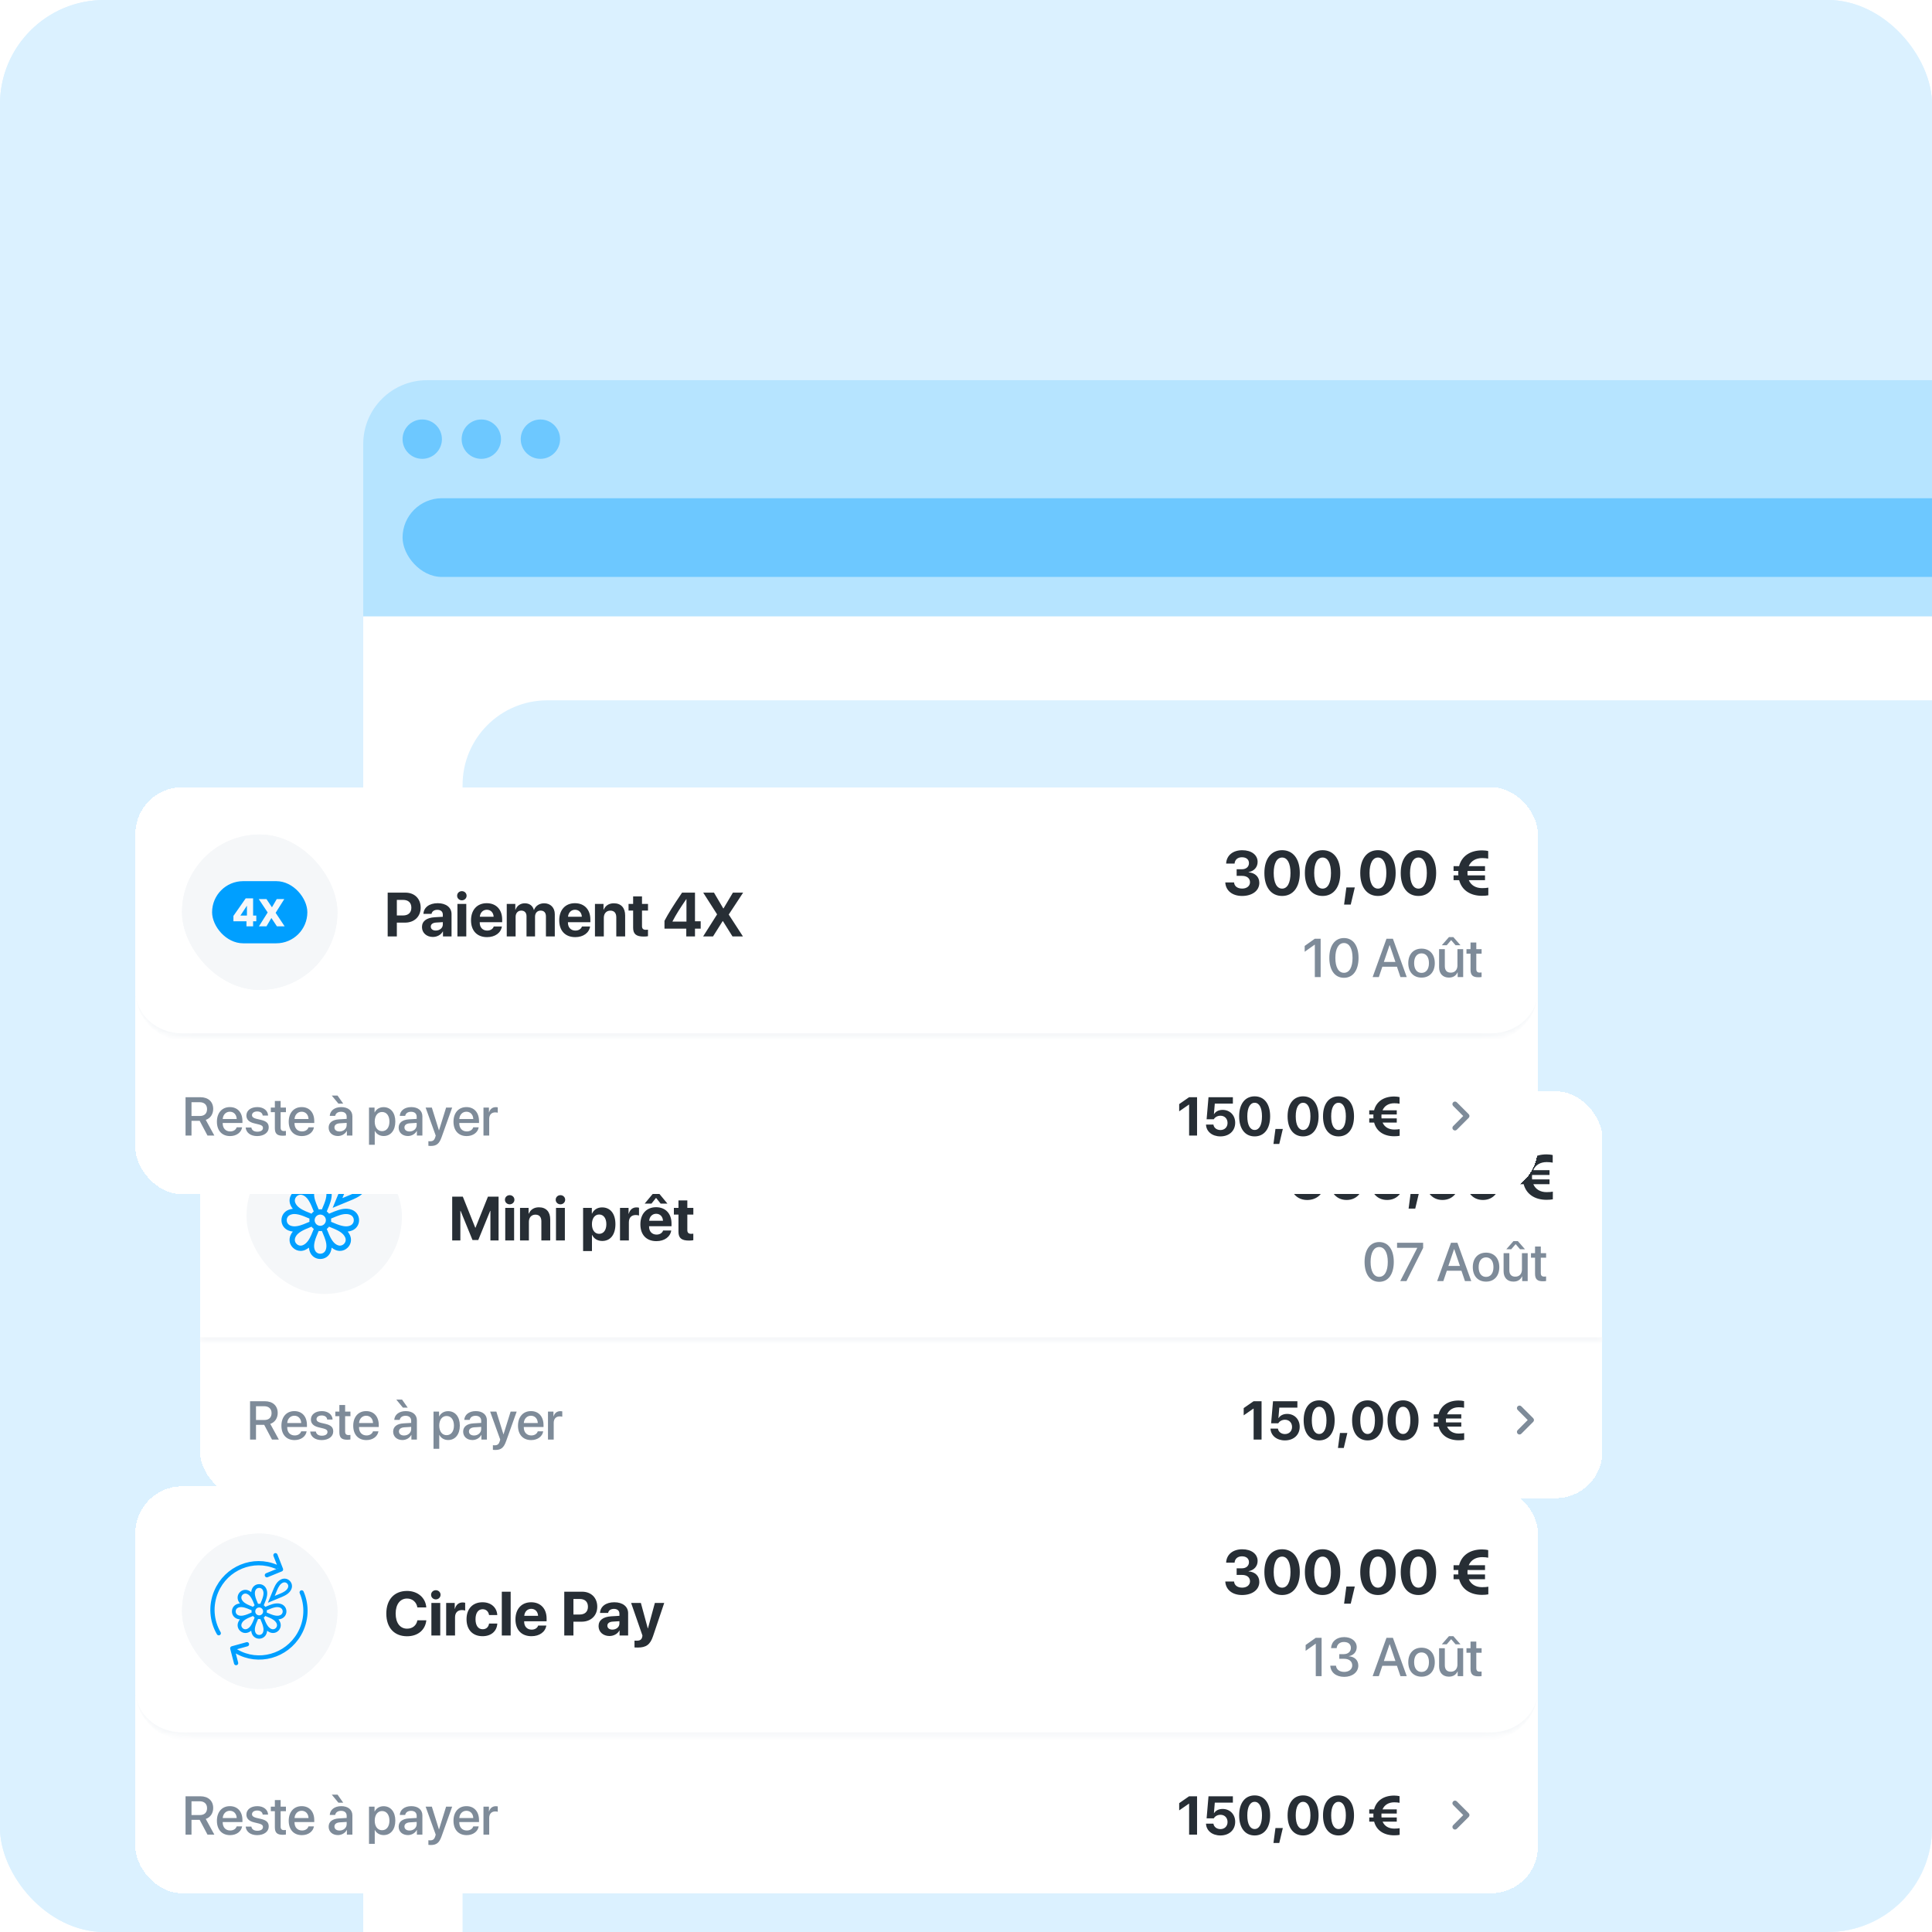 <svg width="411" height="411" viewBox="0 0 411 411" fill="none" xmlns="http://www.w3.org/2000/svg">
<g clip-path="url(#clip0_3277_6587)">
<rect width="411" height="411" rx="22.166" fill="#DBF1FF"/>
<g clip-path="url(#clip1_3277_6587)">
<rect width="411" height="411" rx="22.166" fill="#DBF1FF"/>
<g filter="url(#filter0_d_3277_6587)">
<g clip-path="url(#clip2_3277_6587)">
<rect x="94.378" y="87.223" width="753.5" height="470.938" fill="white"/>
<rect x="115.51" y="105.099" width="385.166" height="314.709" rx="18.019" fill="#DBF1FF"/>
<rect x="94.378" y="36.988" width="753.5" height="50.233" fill="#B6E4FF"/>
<rect x="102.744" y="62.106" width="736.756" height="16.744" rx="8.372" fill="#6DC8FF"/>
<ellipse cx="106.93" cy="49.54" rx="4.186" ry="4.186" fill="#6DC8FF"/>
<ellipse cx="119.499" cy="49.54" rx="4.186" ry="4.186" fill="#6DC8FF"/>
<ellipse cx="132.067" cy="49.54" rx="4.186" ry="4.186" fill="#6DC8FF"/>
</g>
</g>
<g filter="url(#filter1_dd_3277_6587)">
<rect x="56.322" y="270.492" width="298.356" height="86.567" rx="9.918" fill="white" shape-rendering="crispEdges"/>
<mask id="path-12-inside-1_3277_6587" fill="white">
<path d="M56.322 286.366C56.322 280.809 56.322 278.031 57.404 275.909C58.355 274.042 59.873 272.524 61.739 271.573C63.862 270.492 66.64 270.492 72.196 270.492H338.804C344.36 270.492 347.138 270.492 349.261 271.573C351.128 272.524 352.645 274.042 353.596 275.909C354.678 278.031 354.678 280.809 354.678 286.366V307.792C354.678 313.349 354.678 316.127 353.596 318.249C352.645 320.116 351.128 321.634 349.261 322.585C347.138 323.666 344.36 323.666 338.804 323.666H72.196C66.64 323.666 63.862 323.666 61.739 322.585C59.873 321.634 58.355 320.116 57.404 318.249C56.322 316.127 56.322 313.349 56.322 307.792V286.366Z"/>
</mask>
<path d="M56.322 270.492H354.678H56.322ZM354.678 313.745C354.678 319.681 349.866 324.493 343.93 324.493H67.07C61.134 324.493 56.322 319.681 56.322 313.745V313.745C56.322 318.768 60.764 322.84 66.243 322.84H344.757C350.236 322.84 354.678 318.768 354.678 313.745V313.745ZM56.322 323.666V270.492V323.666ZM354.678 270.492V323.666V270.492Z" fill="#F5F7F9" mask="url(#path-12-inside-1_3277_6587)"/>
<rect x="66.24" y="280.55" width="33.059" height="33.059" rx="16.529" fill="#F5F7F9"/>
<rect x="66.24" y="280.55" width="33.059" height="33.059" rx="16.529" fill="#F5F7F9"/>
<path d="M89.161 290.6C88.686 290.124 88.005 289.996 87.385 290.265C86.544 290.63 86.097 291.446 85.771 292.196L84.505 295.26L87.56 293.995L87.566 293.992C88.316 293.666 89.131 293.219 89.496 292.378C89.764 291.757 89.636 291.076 89.161 290.6H89.161ZM88.772 292.064C88.628 292.394 88.336 292.796 87.255 293.267L85.961 293.803L86.496 292.508C86.76 291.9 87.11 291.244 87.698 290.99C88.02 290.85 88.358 290.913 88.603 291.158C88.848 291.404 88.911 291.742 88.772 292.064V292.064ZM87.396 295.559C86.51 295.208 85.581 295.48 84.788 295.793L83.963 296.135C83.867 296.006 83.753 295.892 83.625 295.797L83.964 294.977L83.967 294.971C84.279 294.178 84.551 293.247 84.201 292.36C83.943 291.709 83.351 291.304 82.656 291.304C81.96 291.304 81.368 291.709 81.11 292.36C81.026 292.573 80.978 292.788 80.958 293.003C80.791 292.866 80.606 292.747 80.396 292.656C79.754 292.378 79.049 292.511 78.557 293.003C78.065 293.496 77.933 294.201 78.211 294.844C78.302 295.053 78.42 295.239 78.557 295.406C78.342 295.426 78.127 295.474 77.915 295.559C77.264 295.816 76.86 296.409 76.86 297.105C76.86 297.801 77.264 298.394 77.915 298.652C78.127 298.736 78.342 298.784 78.557 298.804C78.42 298.971 78.302 299.157 78.211 299.366C77.933 300.009 78.065 300.714 78.557 301.207C78.879 301.529 79.292 301.697 79.718 301.697C79.944 301.697 80.174 301.65 80.396 301.554C80.605 301.463 80.791 301.345 80.958 301.207C80.978 301.422 81.026 301.637 81.11 301.85C81.368 302.501 81.96 302.906 82.655 302.906C83.351 302.906 83.943 302.501 84.2 301.85C84.284 301.637 84.332 301.422 84.353 301.207C84.519 301.344 84.705 301.463 84.915 301.554C85.137 301.65 85.367 301.697 85.592 301.697C86.019 301.697 86.432 301.529 86.753 301.207C87.245 300.714 87.378 300.009 87.1 299.366C87.009 299.157 86.891 298.971 86.754 298.804C86.969 298.784 87.183 298.736 87.396 298.652C88.046 298.394 88.451 297.801 88.451 297.105C88.451 296.409 88.046 295.816 87.396 295.559H87.396ZM78.205 297.917C77.857 297.779 77.649 297.476 77.649 297.105C77.649 296.735 77.857 296.431 78.205 296.293C78.358 296.233 78.542 296.183 78.794 296.183C79.118 296.183 79.555 296.265 80.185 296.509C80.197 296.514 80.209 296.519 80.22 296.524L81.045 296.866C81.033 296.944 81.027 297.024 81.027 297.105C81.027 297.187 81.033 297.267 81.045 297.345L80.227 297.684L80.22 297.687C80.207 297.693 80.193 297.699 80.18 297.705C79.543 297.952 78.818 298.161 78.205 297.918L78.205 297.917ZM81.347 299.233L81.344 299.239C81.339 299.253 81.334 299.267 81.328 299.28C81.053 299.906 80.688 300.567 80.082 300.829C79.739 300.978 79.377 300.911 79.115 300.649C78.853 300.387 78.786 300.025 78.935 299.681C79.084 299.336 79.386 298.919 80.487 298.432C80.499 298.427 80.511 298.423 80.523 298.418L81.348 298.075C81.444 298.204 81.558 298.318 81.686 298.414L81.347 299.233ZM81.348 296.135L80.53 295.795L80.523 295.793C80.51 295.787 80.496 295.782 80.482 295.777C79.857 295.501 79.197 295.136 78.935 294.53C78.786 294.186 78.853 293.824 79.115 293.562C79.377 293.299 79.739 293.232 80.082 293.381C80.427 293.53 80.843 293.833 81.33 294.934C81.335 294.946 81.34 294.959 81.344 294.971L81.687 295.797C81.558 295.892 81.444 296.006 81.349 296.135H81.348ZM83.467 301.559C83.329 301.908 83.026 302.116 82.656 302.116C82.285 302.116 81.982 301.908 81.844 301.559C81.707 301.21 81.625 300.702 82.059 299.579C82.065 299.567 82.07 299.554 82.075 299.542L82.417 298.717C82.495 298.728 82.575 298.734 82.656 298.734C82.737 298.734 82.817 298.728 82.895 298.717L83.234 299.536L83.237 299.542C83.243 299.556 83.249 299.569 83.254 299.583C83.501 300.22 83.71 300.945 83.468 301.559H83.467ZM81.817 297.105C81.817 296.642 82.193 296.265 82.656 296.265C83.118 296.265 83.495 296.642 83.495 297.105C83.495 297.568 83.118 297.945 82.656 297.945C82.193 297.945 81.817 297.568 81.817 297.105ZM83.234 294.678L82.896 295.494C82.818 295.482 82.737 295.476 82.656 295.476C82.574 295.476 82.495 295.482 82.416 295.493L82.078 294.674L82.075 294.668C82.069 294.654 82.063 294.641 82.057 294.627C81.811 293.99 81.602 293.265 81.844 292.651C81.982 292.302 82.285 292.094 82.656 292.094C83.026 292.094 83.329 292.302 83.467 292.651C83.607 293.005 83.689 293.522 83.234 294.678ZM86.196 300.649C85.934 300.911 85.573 300.978 85.229 300.829C84.885 300.68 84.468 300.378 83.981 299.277C83.977 299.264 83.972 299.252 83.967 299.239L83.625 298.414C83.753 298.318 83.868 298.204 83.963 298.075L84.781 298.415L84.788 298.418C84.801 298.423 84.815 298.428 84.828 298.433C85.453 298.709 86.114 299.074 86.376 299.681C86.525 300.025 86.458 300.386 86.196 300.649H86.196ZM87.106 297.917C86.757 298.055 86.249 298.136 85.127 297.702C85.115 297.697 85.103 297.692 85.091 297.686L84.266 297.345C84.278 297.266 84.284 297.187 84.284 297.105C84.284 297.024 84.278 296.943 84.266 296.864L85.08 296.526C85.729 296.271 86.476 296.044 87.106 296.293C87.454 296.431 87.662 296.735 87.662 297.105C87.662 297.476 87.454 297.779 87.106 297.917L87.106 297.917Z" fill="#009FFF"/>
<path d="M91.692 293.057C92.89 295.815 92.8 299.11 91.164 301.944C88.446 306.651 82.49 308.3 77.859 305.627L77.366 305.342M80.061 304.09L76.931 304.957L77.746 308.101" stroke="#009FFF" stroke-width="0.903" stroke-linecap="round" stroke-linejoin="round"/>
<path d="M86.298 287.617C81.383 285.513 75.664 287.859 73.526 292.856C72.238 295.864 72.541 299.147 74.058 301.743M86.117 285.147L87.3 288.172L84.294 289.404" stroke="#009FFF" stroke-width="0.903" stroke-linecap="round" stroke-linejoin="round"/>
<path d="M114.111 302.389C111.399 302.389 109.701 300.575 109.701 297.566C109.701 294.563 111.412 292.749 114.111 292.749C116.351 292.749 118.056 294.169 118.204 296.255H116.306C116.125 295.112 115.247 294.363 114.111 294.363C112.638 294.363 111.689 295.596 111.689 297.559C111.689 299.548 112.625 300.775 114.117 300.775C115.273 300.775 116.106 300.097 116.312 298.993H118.211C117.991 301.072 116.396 302.389 114.111 302.389ZM119.289 302.228V295.306H121.174V302.228H119.289ZM120.232 294.544C119.663 294.544 119.224 294.111 119.224 293.569C119.224 293.02 119.663 292.594 120.232 292.594C120.8 292.594 121.239 293.02 121.239 293.569C121.239 294.111 120.8 294.544 120.232 294.544ZM122.433 302.228V295.306H124.254V296.552H124.293C124.538 295.674 125.126 295.196 125.939 295.196C126.159 295.196 126.346 295.228 126.475 295.267V296.927C126.32 296.862 126.062 296.817 125.791 296.817C124.861 296.817 124.319 297.385 124.319 298.36V302.228H122.433ZM133.307 297.882H131.557C131.447 297.152 130.963 296.636 130.188 296.636C129.258 296.636 128.677 297.424 128.677 298.76C128.677 300.123 129.258 300.897 130.194 300.897C130.95 300.897 131.441 300.445 131.557 299.69H133.313C133.216 301.324 131.996 302.376 130.175 302.376C128.09 302.376 126.766 301.02 126.766 298.76C126.766 296.539 128.09 295.157 130.162 295.157C132.035 295.157 133.223 296.313 133.307 297.882ZM134.269 302.228V292.91H136.154V302.228H134.269ZM140.532 296.552C139.705 296.552 139.111 297.178 139.047 298.044H141.985C141.946 297.159 141.371 296.552 140.532 296.552ZM142.01 300.11H143.741C143.534 301.466 142.294 302.376 140.583 302.376C138.453 302.376 137.174 301.014 137.174 298.799C137.174 296.591 138.466 295.157 140.512 295.157C142.527 295.157 143.799 296.52 143.799 298.625V299.199H139.027V299.316C139.027 300.303 139.654 300.981 140.616 300.981C141.307 300.981 141.836 300.639 142.01 300.11ZM147.557 292.91H151.347C153.258 292.91 154.575 294.182 154.575 296.1C154.575 298.011 153.213 299.29 151.25 299.29H149.507V302.228H147.557V292.91ZM149.507 294.454V297.766H150.824C151.941 297.766 152.593 297.172 152.593 296.106C152.593 295.048 151.947 294.454 150.83 294.454H149.507ZM157.791 300.975C158.611 300.975 159.289 300.439 159.289 299.69V299.186L157.83 299.277C157.126 299.328 156.725 299.645 156.725 300.136C156.725 300.652 157.152 300.975 157.791 300.975ZM157.171 302.337C155.854 302.337 154.853 301.485 154.853 300.239C154.853 298.98 155.821 298.25 157.545 298.147L159.289 298.044V297.585C159.289 296.939 158.837 296.565 158.127 296.565C157.423 296.565 156.977 296.914 156.887 297.424H155.163C155.234 296.081 156.377 295.157 158.21 295.157C159.986 295.157 161.142 296.074 161.142 297.469V302.228H159.321V301.169H159.282C158.895 301.905 158.036 302.337 157.171 302.337ZM163.208 304.791C163.143 304.791 162.556 304.784 162.498 304.772V303.319C162.556 303.332 162.898 303.332 162.969 303.332C163.66 303.332 164.002 303.112 164.131 302.563C164.131 302.537 164.202 302.26 164.189 302.234L161.781 295.306H163.854L165.326 300.717H165.358L166.83 295.306H168.819L166.436 302.383C165.842 304.158 164.977 304.791 163.208 304.791Z" fill="#272E35"/>
<path d="M290.594 289.342V287.934H291.724C292.615 287.934 293.215 287.405 293.215 286.636C293.215 285.881 292.679 285.384 291.711 285.384C290.807 285.384 290.207 285.92 290.155 286.733H288.36C288.431 285.009 289.774 283.886 291.795 283.886C293.732 283.886 295.056 284.88 295.056 286.372C295.056 287.514 294.274 288.341 293.131 288.547V288.586C294.52 288.702 295.417 289.542 295.417 290.833C295.417 292.505 293.9 293.616 291.75 293.616C289.645 293.616 288.269 292.46 288.179 290.743H290.045C290.103 291.53 290.749 292.047 291.776 292.047C292.75 292.047 293.435 291.498 293.435 290.71C293.435 289.858 292.796 289.342 291.743 289.342H290.594ZM300.266 293.616C297.922 293.616 296.495 291.75 296.495 288.735C296.495 285.726 297.935 283.879 300.266 283.879C302.597 283.879 304.031 285.719 304.031 288.728C304.031 291.737 302.61 293.616 300.266 293.616ZM300.266 292.053C301.377 292.053 302.048 290.859 302.048 288.735C302.048 286.63 301.37 285.442 300.266 285.442C299.169 285.442 298.478 286.636 298.478 288.735C298.478 290.853 299.156 292.053 300.266 292.053ZM308.88 293.616C306.536 293.616 305.109 291.75 305.109 288.735C305.109 285.726 306.549 283.879 308.88 283.879C311.21 283.879 312.644 285.719 312.644 288.728C312.644 291.737 311.223 293.616 308.88 293.616ZM308.88 292.053C309.99 292.053 310.662 290.859 310.662 288.735C310.662 286.63 309.984 285.442 308.88 285.442C307.782 285.442 307.091 286.636 307.091 288.735C307.091 290.853 307.769 292.053 308.88 292.053ZM314.865 295.45H313.451L313.935 291.808H315.73L314.865 295.45ZM320.657 293.616C318.313 293.616 316.886 291.75 316.886 288.735C316.886 285.726 318.326 283.879 320.657 283.879C322.988 283.879 324.421 285.719 324.421 288.728C324.421 291.737 323.001 293.616 320.657 293.616ZM320.657 292.053C321.767 292.053 322.439 290.859 322.439 288.735C322.439 286.63 321.761 285.442 320.657 285.442C319.559 285.442 318.868 286.636 318.868 288.735C318.868 290.853 319.546 292.053 320.657 292.053ZM329.27 293.616C326.926 293.616 325.499 291.75 325.499 288.735C325.499 285.726 326.939 283.879 329.27 283.879C331.601 283.879 333.034 285.719 333.034 288.728C333.034 291.737 331.614 293.616 329.27 293.616ZM329.27 292.053C330.381 292.053 331.052 290.859 331.052 288.735C331.052 286.63 330.374 285.442 329.27 285.442C328.172 285.442 327.482 286.636 327.482 288.735C327.482 290.853 328.16 292.053 329.27 292.053ZM343.43 290.259H339.982C340.453 291.356 341.48 291.95 342.804 291.95C343.333 291.95 343.875 291.911 344.134 291.847V293.474C343.791 293.545 343.307 293.584 342.797 293.584C340.305 293.584 338.49 292.396 337.929 290.259H336.741V289.238H337.761C337.748 289.077 337.741 288.915 337.741 288.748C337.741 288.593 337.748 288.444 337.754 288.296H336.741V287.275H337.916C338.471 285.119 340.292 283.918 342.797 283.918C343.249 283.918 343.798 283.976 344.108 284.066V285.674C343.785 285.603 343.301 285.558 342.829 285.558C341.486 285.558 340.44 286.158 339.969 287.275H343.43V288.296H339.717C339.704 288.444 339.698 288.593 339.698 288.748C339.698 288.915 339.704 289.083 339.724 289.238H343.43V290.259Z" fill="#272E35"/>
<path d="M307.429 310.874V303.975H307.401L305.271 305.489V304.247L307.418 302.721H308.667V310.874H307.429ZM312.429 307.184V306.19H313.412C314.294 306.19 314.898 305.636 314.898 304.868C314.898 304.111 314.379 303.608 313.412 303.608C312.531 303.608 311.943 304.117 311.87 304.919H310.678C310.774 303.49 311.853 302.569 313.469 302.569C315.011 302.569 316.136 303.444 316.136 304.699C316.136 305.715 315.469 306.444 314.458 306.625V306.648C315.684 306.732 316.475 307.484 316.475 308.625C316.475 310.049 315.181 311.026 313.48 311.026C311.723 311.026 310.593 310.06 310.514 308.653H311.729C311.808 309.433 312.452 309.97 313.48 309.97C314.475 309.97 315.186 309.405 315.186 308.608C315.186 307.727 314.52 307.184 313.446 307.184H312.429ZM325.441 310.874L324.695 308.67H321.588L320.842 310.874H319.525L322.469 302.721H323.836L326.78 310.874H325.441ZM323.124 304.077L321.91 307.653H324.373L323.158 304.077H323.124ZM329.926 310.987C328.226 310.987 327.107 309.817 327.107 307.902C327.107 305.992 328.232 304.823 329.926 304.823C331.621 304.823 332.746 305.992 332.746 307.902C332.746 309.817 331.627 310.987 329.926 310.987ZM329.926 309.981C330.887 309.981 331.503 309.224 331.503 307.902C331.503 306.586 330.881 305.828 329.926 305.828C328.972 305.828 328.35 306.586 328.35 307.902C328.35 309.224 328.972 309.981 329.926 309.981ZM338.785 304.93V310.874H337.616V309.868H337.587C337.26 310.58 336.655 310.981 335.746 310.981C334.452 310.981 333.661 310.139 333.661 308.778V304.93H334.881V308.54C334.881 309.444 335.311 309.93 336.152 309.93C337.034 309.93 337.565 309.32 337.565 308.393V304.93H338.785ZM336.695 302.371L338.215 304.105H337.169L336.243 303.032H336.209L335.282 304.105H334.237L335.757 302.371H336.695ZM340.35 303.523H341.576V304.93H342.706V305.896H341.576V309.173C341.576 309.687 341.802 309.919 342.299 309.919C342.424 309.919 342.621 309.908 342.7 309.891V310.857C342.565 310.891 342.294 310.913 342.022 310.913C340.819 310.913 340.35 310.456 340.35 309.309V305.896H339.486V304.93H340.35V303.523Z" fill="#7E8B99"/>
<path d="M68.257 337.493V340.426H70.031C71.008 340.426 71.567 339.889 71.567 338.957C71.567 338.047 70.974 337.493 69.997 337.493H68.257ZM68.257 341.448V344.584H66.991V336.431H70.149C71.827 336.431 72.873 337.403 72.873 338.923C72.873 340.024 72.285 340.917 71.291 341.25L73.115 344.584H71.658L69.997 341.448H68.257ZM76.415 339.516C75.562 339.516 74.963 340.166 74.901 341.064H77.873C77.844 340.154 77.268 339.516 76.415 339.516ZM77.867 342.838H79.025C78.856 343.923 77.827 344.697 76.466 344.697C74.72 344.697 73.663 343.516 73.663 341.64C73.663 339.776 74.737 338.533 76.415 338.533C78.065 338.533 79.093 339.697 79.093 341.499V341.917H74.895V341.991C74.895 343.024 75.516 343.708 76.494 343.708C77.189 343.708 77.703 343.358 77.867 342.838ZM79.935 340.324C79.935 339.262 80.873 338.533 82.262 338.533C83.584 338.533 84.511 339.273 84.55 340.33H83.403C83.347 339.793 82.912 339.459 82.228 339.459C81.567 339.459 81.127 339.782 81.127 340.25C81.127 340.618 81.421 340.866 82.036 341.019L83.036 341.25C84.234 341.539 84.686 341.991 84.686 342.866C84.686 343.951 83.675 344.697 82.217 344.697C80.81 344.697 79.878 343.968 79.782 342.878H80.991C81.087 343.448 81.528 343.765 82.274 343.765C83.008 343.765 83.46 343.459 83.46 342.979C83.46 342.601 83.234 342.392 82.613 342.233L81.55 341.974C80.477 341.714 79.935 341.154 79.935 340.324ZM85.991 337.233H87.217V338.64H88.347V339.606H87.217V342.883C87.217 343.397 87.443 343.629 87.94 343.629C88.064 343.629 88.262 343.618 88.341 343.601V344.567C88.206 344.601 87.935 344.623 87.663 344.623C86.46 344.623 85.991 344.166 85.991 343.019V339.606H85.127V338.64H85.991V337.233ZM91.692 339.516C90.838 339.516 90.24 340.166 90.177 341.064H93.149C93.121 340.154 92.545 339.516 91.692 339.516ZM93.144 342.838H94.302C94.132 343.923 93.104 344.697 91.743 344.697C89.997 344.697 88.94 343.516 88.94 341.64C88.94 339.776 90.014 338.533 91.692 338.533C93.341 338.533 94.37 339.697 94.37 341.499V341.917H90.172V341.991C90.172 343.024 90.793 343.708 91.771 343.708C92.466 343.708 92.98 343.358 93.144 342.838ZM99.748 343.719C100.601 343.719 101.268 343.132 101.268 342.358V341.889L99.805 341.979C99.076 342.03 98.663 342.352 98.663 342.861C98.663 343.38 99.093 343.719 99.748 343.719ZM99.409 344.685C98.245 344.685 97.432 343.962 97.432 342.894C97.432 341.855 98.228 341.217 99.641 341.137L101.268 341.041V340.584C101.268 339.923 100.822 339.527 100.076 339.527C99.37 339.527 98.929 339.866 98.822 340.397H97.669C97.737 339.324 98.652 338.533 100.121 338.533C101.562 338.533 102.483 339.296 102.483 340.488V344.584H101.313V343.606H101.285C100.94 344.267 100.189 344.685 99.409 344.685ZM100.533 337.793H99.511L98.098 336.081H99.324L100.533 337.793ZM109.115 338.544C110.624 338.544 111.618 339.731 111.618 341.612C111.618 343.493 110.629 344.685 109.138 344.685C108.285 344.685 107.607 344.267 107.268 343.606H107.24V346.55H106.019V338.64H107.2V339.663H107.223C107.573 338.979 108.257 338.544 109.115 338.544ZM108.793 343.652C109.759 343.652 110.364 342.861 110.364 341.612C110.364 340.369 109.759 339.572 108.793 339.572C107.861 339.572 107.234 340.386 107.234 341.612C107.234 342.849 107.855 343.652 108.793 343.652ZM114.641 343.719C115.494 343.719 116.16 343.132 116.16 342.358V341.889L114.697 341.979C113.968 342.03 113.556 342.352 113.556 342.861C113.556 343.38 113.985 343.719 114.641 343.719ZM114.302 344.685C113.138 344.685 112.324 343.962 112.324 342.894C112.324 341.855 113.121 341.217 114.533 341.137L116.16 341.041V340.584C116.16 339.923 115.714 339.527 114.968 339.527C114.262 339.527 113.821 339.866 113.714 340.397H112.562C112.629 339.324 113.545 338.533 115.014 338.533C116.454 338.533 117.375 339.296 117.375 340.488V344.584H116.206V343.606H116.177C115.833 344.267 115.081 344.685 114.302 344.685ZM119.149 346.798C119.053 346.798 118.742 346.787 118.652 346.77V345.781C118.742 345.804 118.946 345.804 119.047 345.804C119.618 345.804 119.917 345.567 120.104 344.957C120.104 344.945 120.211 344.595 120.211 344.589L118.064 338.64H119.386L120.895 343.476H120.912L122.42 338.64H123.708L121.477 344.894C120.968 346.335 120.386 346.798 119.149 346.798ZM126.742 339.516C125.889 339.516 125.29 340.166 125.228 341.064H128.2C128.172 340.154 127.595 339.516 126.742 339.516ZM128.194 342.838H129.352C129.183 343.923 128.155 344.697 126.793 344.697C125.047 344.697 123.991 343.516 123.991 341.64C123.991 339.776 125.064 338.533 126.742 338.533C128.392 338.533 129.42 339.697 129.42 341.499V341.917H125.223V341.991C125.223 343.024 125.844 343.708 126.821 343.708C127.516 343.708 128.03 343.358 128.194 342.838ZM130.369 344.584V338.64H131.533V339.652H131.562C131.759 338.957 132.29 338.544 132.991 338.544C133.166 338.544 133.319 338.572 133.409 338.589V339.725C133.313 339.685 133.098 339.657 132.861 339.657C132.076 339.657 131.59 340.183 131.59 341.024V344.584H130.369Z" fill="#7E8B99"/>
<path d="M280.483 344.584V337.996H280.449L278.37 339.431V337.895L280.477 336.431H282.172V344.584H280.483ZM287.138 344.765C285.386 344.765 284.127 343.725 284.076 342.251H285.652C285.748 342.94 286.358 343.414 287.149 343.414C288.042 343.414 288.658 342.793 288.658 341.906C288.658 341.002 288.042 340.369 287.16 340.369C286.545 340.369 286.014 340.652 285.731 341.121H284.206L284.607 336.431H289.793V337.787H285.946L285.759 340.019H285.793C286.127 339.471 286.776 339.126 287.607 339.126C289.166 339.126 290.285 340.273 290.285 341.861C290.285 343.59 289.008 344.765 287.138 344.765ZM294.426 344.765C292.375 344.765 291.127 343.132 291.127 340.493C291.127 337.861 292.386 336.245 294.426 336.245C296.465 336.245 297.72 337.855 297.72 340.488C297.72 343.121 296.477 344.765 294.426 344.765ZM294.426 343.397C295.398 343.397 295.985 342.352 295.985 340.493C295.985 338.652 295.392 337.612 294.426 337.612C293.466 337.612 292.861 338.657 292.861 340.493C292.861 342.347 293.454 343.397 294.426 343.397ZM299.663 346.369H298.426L298.85 343.183H300.42L299.663 346.369ZM304.731 344.765C302.68 344.765 301.432 343.132 301.432 340.493C301.432 337.861 302.691 336.245 304.731 336.245C306.771 336.245 308.025 337.855 308.025 340.488C308.025 343.121 306.782 344.765 304.731 344.765ZM304.731 343.397C305.703 343.397 306.29 342.352 306.29 340.493C306.29 338.652 305.697 337.612 304.731 337.612C303.771 337.612 303.166 338.657 303.166 340.493C303.166 342.347 303.759 343.397 304.731 343.397ZM312.268 344.765C310.217 344.765 308.968 343.132 308.968 340.493C308.968 337.861 310.228 336.245 312.268 336.245C314.307 336.245 315.561 337.855 315.561 340.488C315.561 343.121 314.319 344.765 312.268 344.765ZM312.268 343.397C313.239 343.397 313.827 342.352 313.827 340.493C313.827 338.652 313.234 337.612 312.268 337.612C311.307 337.612 310.703 338.657 310.703 340.493C310.703 342.347 311.296 343.397 312.268 343.397ZM324.657 341.827H321.641C322.053 342.787 322.951 343.307 324.109 343.307C324.573 343.307 325.047 343.273 325.273 343.217V344.64C324.974 344.703 324.55 344.736 324.104 344.736C321.923 344.736 320.335 343.697 319.844 341.827H318.804V340.934H319.697C319.686 340.793 319.68 340.652 319.68 340.505C319.68 340.369 319.686 340.239 319.691 340.109H318.804V339.217H319.833C320.318 337.33 321.912 336.279 324.104 336.279C324.499 336.279 324.979 336.33 325.251 336.409V337.816C324.968 337.753 324.544 337.714 324.132 337.714C322.957 337.714 322.042 338.239 321.629 339.217H324.657V340.109H321.409C321.398 340.239 321.392 340.369 321.392 340.505C321.392 340.652 321.398 340.799 321.415 340.934H324.657V341.827Z" fill="#272E35"/>
<path d="M336.655 343.348C336.87 343.563 337.217 343.563 337.432 343.348L339.961 340.819C340.176 340.605 340.176 340.257 339.961 340.043L337.432 337.514C337.217 337.299 336.87 337.299 336.655 337.514C336.44 337.728 336.44 338.076 336.655 338.29L338.793 340.434L336.655 342.572C336.44 342.786 336.446 343.139 336.655 343.348Z" fill="#7E8B99"/>
</g>
<g filter="url(#filter2_d_3277_6587)">
<rect x="56.322" y="196.754" width="298.356" height="86.567" rx="9.918" fill="white" shape-rendering="crispEdges"/>
<mask id="path-27-inside-2_3277_6587" fill="white">
<path d="M56.322 196.754H354.679V249.929H56.322V196.754Z"/>
</mask>
<path d="M354.679 249.929V249.103H56.322V249.929V250.755H354.679V249.929Z" fill="#F5F7F9" mask="url(#path-27-inside-2_3277_6587)"/>
<rect x="66.24" y="206.811" width="33.06" height="33.06" rx="16.53" fill="#F5F7F9"/>
<path d="M91.193 214.923C90.516 214.246 89.547 214.063 88.663 214.446C87.466 214.965 86.83 216.126 86.365 217.194L84.561 221.555L88.913 219.754L88.922 219.75C89.99 219.286 91.151 218.65 91.67 217.452C92.053 216.569 91.87 215.599 91.193 214.923ZM90.639 217.006C90.435 217.476 90.019 218.047 88.479 218.718L86.635 219.48L87.398 217.637C87.774 216.772 88.272 215.84 89.11 215.477C89.568 215.278 90.049 215.368 90.398 215.717C90.747 216.066 90.837 216.548 90.639 217.006ZM88.68 221.979C87.418 221.48 86.094 221.867 84.965 222.312L83.789 222.799C83.653 222.616 83.491 222.454 83.308 222.318L83.791 221.152L83.795 221.142C84.24 220.014 84.627 218.689 84.128 217.427C83.762 216.5 82.918 215.924 81.927 215.925C80.936 215.925 80.093 216.501 79.727 217.427C79.607 217.73 79.539 218.036 79.51 218.342C79.272 218.147 79.008 217.978 78.709 217.849C77.794 217.452 76.791 217.642 76.09 218.342C75.389 219.043 75.2 220.046 75.597 220.961C75.726 221.26 75.894 221.525 76.09 221.762C75.784 221.791 75.478 221.859 75.175 221.979C74.248 222.346 73.672 223.189 73.672 224.18C73.672 225.17 74.248 226.014 75.175 226.38C75.478 226.5 75.784 226.569 76.09 226.598C75.894 226.835 75.726 227.099 75.597 227.398C75.2 228.312 75.389 229.316 76.09 230.017C76.548 230.475 77.136 230.715 77.744 230.715C78.065 230.715 78.392 230.647 78.709 230.51C79.007 230.381 79.272 230.213 79.509 230.017C79.538 230.323 79.607 230.629 79.726 230.932C80.093 231.859 80.936 232.435 81.927 232.435C82.918 232.435 83.761 231.859 84.128 230.932C84.247 230.629 84.316 230.323 84.345 230.017C84.582 230.213 84.847 230.381 85.145 230.51C85.462 230.647 85.789 230.715 86.11 230.715C86.718 230.715 87.306 230.475 87.764 230.017C88.465 229.316 88.654 228.313 88.257 227.398C88.128 227.099 87.96 226.835 87.764 226.598C88.07 226.569 88.376 226.5 88.679 226.38C89.606 226.014 90.182 225.17 90.182 224.18C90.182 223.189 89.606 222.345 88.679 221.979H88.68ZM75.588 225.336C75.092 225.139 74.796 224.707 74.796 224.18C74.796 223.653 75.092 223.22 75.588 223.024C75.806 222.938 76.068 222.868 76.428 222.868C76.889 222.868 77.511 222.984 78.409 223.331C78.425 223.339 78.442 223.346 78.459 223.353L79.633 223.839C79.617 223.951 79.608 224.064 79.608 224.18C79.608 224.296 79.617 224.41 79.633 224.521L78.468 225.003L78.459 225.007C78.439 225.016 78.42 225.024 78.401 225.033C77.494 225.385 76.462 225.682 75.588 225.336L75.588 225.336ZM80.063 227.208L80.06 227.217C80.052 227.236 80.044 227.256 80.037 227.275C79.644 228.165 79.125 229.106 78.263 229.48C77.773 229.692 77.258 229.596 76.885 229.223C76.512 228.85 76.416 228.335 76.628 227.845C76.841 227.355 77.271 226.761 78.839 226.068C78.856 226.061 78.873 226.054 78.89 226.048L80.066 225.56C80.202 225.743 80.364 225.906 80.547 226.042L80.063 227.208ZM80.066 222.799L78.9 222.316L78.89 222.312C78.871 222.304 78.851 222.297 78.832 222.289C77.942 221.897 77.001 221.377 76.628 220.515C76.416 220.025 76.512 219.51 76.885 219.137C77.258 218.764 77.773 218.668 78.263 218.88C78.753 219.092 79.346 219.523 80.039 221.09C80.046 221.108 80.053 221.125 80.06 221.142L80.547 222.318C80.364 222.454 80.201 222.616 80.066 222.799ZM83.083 230.518C82.887 231.015 82.455 231.311 81.928 231.311C81.4 231.311 80.968 231.015 80.772 230.518C80.576 230.022 80.46 229.298 81.078 227.7C81.086 227.682 81.094 227.665 81.101 227.648L81.587 226.473C81.698 226.49 81.812 226.498 81.928 226.498C82.044 226.498 82.157 226.49 82.269 226.473L82.751 227.638L82.755 227.648C82.764 227.667 82.772 227.686 82.781 227.706C83.132 228.612 83.43 229.645 83.084 230.518H83.083ZM80.732 224.18C80.732 223.521 81.268 222.985 81.927 222.985C82.586 222.985 83.122 223.521 83.122 224.18C83.122 224.839 82.586 225.375 81.927 225.375C81.268 225.375 80.732 224.839 80.732 224.18ZM82.751 220.726L82.27 221.886C82.159 221.87 82.044 221.861 81.928 221.861C81.811 221.861 81.698 221.87 81.587 221.886L81.105 220.721L81.101 220.711C81.092 220.692 81.084 220.673 81.076 220.654C80.724 219.747 80.427 218.714 80.772 217.841C80.968 217.345 81.4 217.048 81.928 217.048C82.455 217.048 82.887 217.345 83.083 217.841C83.282 218.345 83.399 219.081 82.751 220.726ZM86.97 229.222C86.597 229.595 86.082 229.692 85.593 229.479C85.102 229.267 84.509 228.837 83.816 227.27C83.809 227.252 83.802 227.234 83.795 227.217L83.308 226.042C83.491 225.906 83.654 225.743 83.79 225.56L84.955 226.044L84.965 226.048C84.984 226.055 85.003 226.062 85.022 226.07C85.912 226.462 86.853 226.982 87.227 227.845C87.439 228.334 87.343 228.849 86.97 229.222ZM88.267 225.336C87.77 225.532 87.046 225.647 85.447 225.029C85.43 225.022 85.413 225.014 85.396 225.007L84.221 224.521C84.238 224.409 84.246 224.296 84.246 224.18C84.246 224.064 84.238 223.949 84.221 223.837L85.381 223.356C86.305 222.992 87.369 222.669 88.266 223.024C88.762 223.22 89.059 223.652 89.059 224.18C89.059 224.707 88.763 225.14 88.267 225.336Z" fill="#009FFF"/>
<path d="M119.859 228.49H118.122V222.201H118.07L115.539 228.4H114.312L111.781 222.201H111.729V228.49H109.993V219.173H112.252L114.9 225.778H114.951L117.599 219.173H119.859V228.49ZM121.279 228.49V221.568H123.165V228.49H121.279ZM122.222 220.806C121.654 220.806 121.215 220.374 121.215 219.832C121.215 219.283 121.654 218.857 122.222 218.857C122.79 218.857 123.229 219.283 123.229 219.832C123.229 220.374 122.79 220.806 122.222 220.806ZM124.424 228.49V221.568H126.244V222.802H126.283C126.651 221.943 127.381 221.439 128.446 221.439C129.983 221.439 130.848 222.408 130.848 224.028V228.49H128.963V224.422C128.963 223.518 128.537 223.002 127.691 223.002C126.845 223.002 126.309 223.622 126.309 224.519V228.49H124.424ZM132.075 228.49V221.568H133.96V228.49H132.075ZM133.018 220.806C132.449 220.806 132.01 220.374 132.01 219.832C132.01 219.283 132.449 218.857 133.018 218.857C133.586 218.857 134.025 219.283 134.025 219.832C134.025 220.374 133.586 220.806 133.018 220.806ZM141.883 221.459C143.639 221.459 144.717 222.795 144.717 225.029C144.717 227.257 143.646 228.6 141.915 228.6C140.908 228.6 140.133 228.109 139.765 227.328H139.726V230.75H137.841V221.568H139.7V222.776H139.739C140.114 221.962 140.882 221.459 141.883 221.459ZM141.25 227.083C142.193 227.083 142.787 226.288 142.787 225.029C142.787 223.777 142.193 222.97 141.25 222.97C140.327 222.97 139.72 223.79 139.72 225.029C139.72 226.282 140.327 227.083 141.25 227.083ZM145.692 228.49V221.568H147.513V222.815H147.552C147.797 221.936 148.385 221.459 149.198 221.459C149.418 221.459 149.605 221.491 149.734 221.53V223.189C149.579 223.124 149.321 223.079 149.05 223.079C148.12 223.079 147.578 223.647 147.578 224.622V228.49H145.692ZM153.382 222.815C152.556 222.815 151.962 223.441 151.897 224.306H154.835C154.796 223.422 154.222 222.815 153.382 222.815ZM154.861 226.372H156.591C156.385 227.728 155.145 228.639 153.434 228.639C151.303 228.639 150.025 227.276 150.025 225.062C150.025 222.853 151.316 221.42 153.363 221.42C155.378 221.42 156.65 222.782 156.65 224.887V225.462H151.878V225.578C151.878 226.566 152.504 227.244 153.466 227.244C154.157 227.244 154.687 226.902 154.861 226.372ZM154.086 218.605L155.784 220.658H154.344L153.382 219.457H153.337L152.382 220.658H150.935L152.64 218.605H154.086ZM158.128 219.974H160.014V221.568H161.292V222.989H160.014V226.301C160.014 226.831 160.272 227.083 160.827 227.083C160.995 227.083 161.169 227.07 161.286 227.05V228.438C161.092 228.484 160.769 228.516 160.388 228.516C158.761 228.516 158.128 227.974 158.128 226.624V222.989H157.153V221.568H158.128V219.974Z" fill="#272E35"/>
<path d="M291.867 219.885C290.53 219.885 289.426 219.278 288.774 218.168C288.257 217.38 287.993 216.327 287.993 215.088C287.993 212.001 289.491 210.142 291.899 210.142C293.675 210.142 295.063 211.194 295.321 212.718H293.403C293.216 212.098 292.616 211.685 291.886 211.685C290.588 211.685 289.8 212.931 289.846 215.036H289.884C290.259 214.126 291.176 213.519 292.364 213.519C294.133 213.519 295.444 214.823 295.444 216.592C295.444 218.51 293.952 219.885 291.867 219.885ZM291.847 218.329C292.796 218.329 293.545 217.586 293.545 216.65C293.545 215.688 292.829 214.984 291.854 214.984C290.885 214.984 290.149 215.688 290.149 216.631C290.149 217.58 290.892 218.329 291.847 218.329ZM300.267 219.879C297.923 219.879 296.496 218.013 296.496 214.997C296.496 211.988 297.936 210.142 300.267 210.142C302.598 210.142 304.031 211.982 304.031 214.991C304.031 218 302.611 219.879 300.267 219.879ZM300.267 218.316C301.378 218.316 302.049 217.122 302.049 214.997C302.049 212.892 301.371 211.704 300.267 211.704C299.169 211.704 298.478 212.899 298.478 214.997C298.478 217.115 299.156 218.316 300.267 218.316ZM308.88 219.879C306.537 219.879 305.11 218.013 305.11 214.997C305.11 211.988 306.549 210.142 308.88 210.142C311.211 210.142 312.645 211.982 312.645 214.991C312.645 218 311.224 219.879 308.88 219.879ZM308.88 218.316C309.991 218.316 310.662 217.122 310.662 214.997C310.662 212.892 309.985 211.704 308.88 211.704C307.783 211.704 307.092 212.899 307.092 214.997C307.092 217.115 307.77 218.316 308.88 218.316ZM314.866 221.712H313.452L313.936 218.071H315.731L314.866 221.712ZM320.658 219.879C318.314 219.879 316.887 218.013 316.887 214.997C316.887 211.988 318.327 210.142 320.658 210.142C322.989 210.142 324.422 211.982 324.422 214.991C324.422 218 323.001 219.879 320.658 219.879ZM320.658 218.316C321.768 218.316 322.44 217.122 322.44 214.997C322.44 212.892 321.762 211.704 320.658 211.704C319.56 211.704 318.869 212.899 318.869 214.997C318.869 217.115 319.547 218.316 320.658 218.316ZM329.271 219.879C326.927 219.879 325.5 218.013 325.5 214.997C325.5 211.988 326.94 210.142 329.271 210.142C331.602 210.142 333.035 211.982 333.035 214.991C333.035 218 331.615 219.879 329.271 219.879ZM329.271 218.316C330.382 218.316 331.053 217.122 331.053 214.997C331.053 212.892 330.375 211.704 329.271 211.704C328.173 211.704 327.482 212.899 327.482 214.997C327.482 217.115 328.16 218.316 329.271 218.316ZM343.431 216.521H339.983C340.454 217.619 341.481 218.213 342.805 218.213C343.334 218.213 343.876 218.174 344.135 218.109V219.737C343.792 219.808 343.308 219.846 342.798 219.846C340.306 219.846 338.491 218.658 337.93 216.521H336.742V215.501H337.762C337.749 215.339 337.742 215.178 337.742 215.01C337.742 214.855 337.749 214.707 337.755 214.558H336.742V213.538H337.917C338.472 211.381 340.293 210.18 342.798 210.18C343.25 210.18 343.799 210.239 344.109 210.329V211.937C343.786 211.866 343.302 211.821 342.83 211.821C341.487 211.821 340.441 212.421 339.97 213.538H343.431V214.558H339.718C339.705 214.707 339.699 214.855 339.699 215.01C339.699 215.178 339.705 215.346 339.725 215.501H343.431V216.521Z" fill="#272E35"/>
<path d="M307.198 237.289C305.243 237.289 304.085 235.65 304.085 233.052C304.085 230.47 305.254 228.831 307.198 228.831C309.147 228.831 310.3 230.464 310.3 233.046C310.3 235.645 309.153 237.289 307.198 237.289ZM307.198 236.227C308.362 236.227 309.023 235.023 309.023 233.052C309.023 231.108 308.351 229.893 307.198 229.893C306.045 229.893 305.367 231.114 305.367 233.052C305.367 235.018 306.034 236.227 307.198 236.227ZM311.673 237.136L315.294 230.08V230.052H310.995V228.984H316.543V230.08L313 237.136H311.673ZM325.441 237.136L324.695 234.933H321.588L320.842 237.136H319.526L322.469 228.984H323.836L326.78 237.136H325.441ZM323.125 230.34L321.91 233.916H324.373L323.158 230.34H323.125ZM329.927 237.249C328.226 237.249 327.108 236.08 327.108 234.165C327.108 232.255 328.232 231.086 329.927 231.086C331.622 231.086 332.746 232.255 332.746 234.165C332.746 236.08 331.627 237.249 329.927 237.249ZM329.927 236.244C330.887 236.244 331.503 235.487 331.503 234.165C331.503 232.848 330.882 232.091 329.927 232.091C328.972 232.091 328.351 232.848 328.351 234.165C328.351 235.487 328.972 236.244 329.927 236.244ZM338.786 231.193V237.136H337.616V236.131H337.588C337.26 236.843 336.656 237.244 335.746 237.244C334.452 237.244 333.661 236.402 333.661 235.04V231.193H334.882V234.803C334.882 235.707 335.311 236.193 336.153 236.193C337.034 236.193 337.565 235.583 337.565 234.656V231.193H338.786ZM336.695 228.634L338.215 230.368H337.17L336.243 229.295H336.209L335.283 230.368H334.238L335.757 228.634H336.695ZM340.351 229.786H341.576V231.193H342.706V232.159H341.576V235.436C341.576 235.95 341.802 236.182 342.3 236.182C342.424 236.182 342.622 236.17 342.701 236.153V237.119C342.565 237.153 342.294 237.176 342.023 237.176C340.819 237.176 340.351 236.718 340.351 235.571V232.159H339.486V231.193H340.351V229.786Z" fill="#7E8B99"/>
<path d="M68.257 263.756V266.688H70.031C71.008 266.688 71.567 266.152 71.567 265.22C71.567 264.31 70.974 263.756 69.997 263.756H68.257ZM68.257 267.711V270.847H66.991V262.694H70.149C71.827 262.694 72.873 263.666 72.873 265.186C72.873 266.287 72.285 267.18 71.291 267.513L73.115 270.847H71.658L69.997 267.711H68.257ZM76.415 265.779C75.562 265.779 74.963 266.429 74.901 267.327H77.873C77.844 266.417 77.268 265.779 76.415 265.779ZM77.867 269.101H79.025C78.856 270.186 77.827 270.96 76.466 270.96C74.72 270.96 73.663 269.779 73.663 267.903C73.663 266.039 74.737 264.796 76.415 264.796C78.065 264.796 79.093 265.96 79.093 267.762V268.18H74.895V268.253C74.895 269.287 75.517 269.971 76.494 269.971C77.189 269.971 77.703 269.621 77.867 269.101ZM79.935 266.587C79.935 265.525 80.873 264.796 82.262 264.796C83.584 264.796 84.511 265.536 84.55 266.592H83.404C83.347 266.056 82.912 265.722 82.228 265.722C81.567 265.722 81.127 266.044 81.127 266.513C81.127 266.881 81.421 267.129 82.036 267.282L83.036 267.513C84.234 267.801 84.686 268.253 84.686 269.129C84.686 270.214 83.675 270.96 82.217 270.96C80.81 270.96 79.878 270.231 79.782 269.14H80.991C81.087 269.711 81.528 270.027 82.274 270.027C83.008 270.027 83.46 269.722 83.46 269.242C83.46 268.864 83.234 268.655 82.613 268.496L81.55 268.237C80.477 267.977 79.935 267.417 79.935 266.587ZM85.991 263.496H87.217V264.903H88.347V265.869H87.217V269.146C87.217 269.66 87.443 269.892 87.94 269.892C88.065 269.892 88.262 269.881 88.341 269.864V270.83C88.206 270.864 87.935 270.886 87.663 270.886C86.46 270.886 85.991 270.429 85.991 269.282V265.869H85.127V264.903H85.991V263.496ZM91.692 265.779C90.839 265.779 90.24 266.429 90.178 267.327H93.149C93.121 266.417 92.545 265.779 91.692 265.779ZM93.144 269.101H94.302C94.132 270.186 93.104 270.96 91.743 270.96C89.997 270.96 88.94 269.779 88.94 267.903C88.94 266.039 90.014 264.796 91.692 264.796C93.341 264.796 94.37 265.96 94.37 267.762V268.18H90.172V268.253C90.172 269.287 90.793 269.971 91.771 269.971C92.466 269.971 92.98 269.621 93.144 269.101ZM99.748 269.982C100.601 269.982 101.268 269.395 101.268 268.621V268.152L99.805 268.242C99.076 268.293 98.663 268.615 98.663 269.124C98.663 269.643 99.093 269.982 99.748 269.982ZM99.409 270.948C98.245 270.948 97.432 270.225 97.432 269.157C97.432 268.118 98.228 267.479 99.641 267.4L101.268 267.304V266.847C101.268 266.186 100.822 265.79 100.076 265.79C99.37 265.79 98.929 266.129 98.822 266.66H97.669C97.737 265.587 98.652 264.796 100.121 264.796C101.562 264.796 102.483 265.559 102.483 266.751V270.847H101.313V269.869H101.285C100.94 270.53 100.189 270.948 99.409 270.948ZM100.534 264.056H99.511L98.099 262.344H99.325L100.534 264.056ZM109.115 264.807C110.624 264.807 111.618 265.994 111.618 267.875C111.618 269.756 110.63 270.948 109.138 270.948C108.285 270.948 107.607 270.53 107.268 269.869H107.24V272.813H106.019V264.903H107.2V265.926H107.223C107.573 265.242 108.257 264.807 109.115 264.807ZM108.793 269.914C109.76 269.914 110.364 269.124 110.364 267.875C110.364 266.632 109.76 265.835 108.793 265.835C107.861 265.835 107.234 266.649 107.234 267.875C107.234 269.112 107.856 269.914 108.793 269.914ZM114.641 269.982C115.494 269.982 116.161 269.395 116.161 268.621V268.152L114.697 268.242C113.969 268.293 113.556 268.615 113.556 269.124C113.556 269.643 113.985 269.982 114.641 269.982ZM114.302 270.948C113.138 270.948 112.324 270.225 112.324 269.157C112.324 268.118 113.121 267.479 114.534 267.4L116.161 267.304V266.847C116.161 266.186 115.714 265.79 114.969 265.79C114.262 265.79 113.822 266.129 113.714 266.66H112.562C112.63 265.587 113.545 264.796 115.014 264.796C116.454 264.796 117.375 265.559 117.375 266.751V270.847H116.206V269.869H116.178C115.833 270.53 115.082 270.948 114.302 270.948ZM119.149 273.061C119.053 273.061 118.743 273.05 118.652 273.033V272.044C118.743 272.067 118.946 272.067 119.048 272.067C119.618 272.067 119.918 271.83 120.104 271.22C120.104 271.208 120.211 270.858 120.211 270.852L118.065 264.903H119.387L120.895 269.739H120.912L122.421 264.903H123.709L121.477 271.157C120.969 272.598 120.387 273.061 119.149 273.061ZM126.743 265.779C125.889 265.779 125.291 266.429 125.228 267.327H128.2C128.172 266.417 127.596 265.779 126.743 265.779ZM128.195 269.101H129.353C129.183 270.186 128.155 270.96 126.793 270.96C125.048 270.96 123.991 269.779 123.991 267.903C123.991 266.039 125.065 264.796 126.743 264.796C128.392 264.796 129.421 265.96 129.421 267.762V268.18H125.223V268.253C125.223 269.287 125.844 269.971 126.822 269.971C127.517 269.971 128.031 269.621 128.195 269.101ZM130.37 270.847V264.903H131.534V265.914H131.562C131.76 265.22 132.291 264.807 132.991 264.807C133.166 264.807 133.319 264.835 133.409 264.852V265.988C133.313 265.948 133.098 265.92 132.861 265.92C132.076 265.92 131.59 266.446 131.59 267.287V270.847H130.37Z" fill="#7E8B99"/>
<path d="M280.483 270.847V264.259H280.449L278.37 265.694V264.157L280.477 262.694H282.172V270.847H280.483ZM287.138 271.027C285.386 271.027 284.127 269.988 284.076 268.513H285.652C285.748 269.202 286.358 269.677 287.149 269.677C288.042 269.677 288.658 269.056 288.658 268.169C288.658 267.265 288.042 266.632 287.16 266.632C286.545 266.632 286.014 266.914 285.731 267.383H284.206L284.607 262.694H289.793V264.05H285.946L285.759 266.282H285.793C286.127 265.734 286.776 265.389 287.607 265.389C289.166 265.389 290.285 266.536 290.285 268.123C290.285 269.852 289.008 271.027 287.138 271.027ZM294.426 271.027C292.375 271.027 291.127 269.395 291.127 266.756C291.127 264.123 292.386 262.508 294.426 262.508C296.466 262.508 297.72 264.118 297.72 266.751C297.72 269.383 296.477 271.027 294.426 271.027ZM294.426 269.66C295.398 269.66 295.985 268.615 295.985 266.756C295.985 264.914 295.392 263.875 294.426 263.875C293.466 263.875 292.861 264.92 292.861 266.756C292.861 268.609 293.454 269.66 294.426 269.66ZM299.663 272.632H298.426L298.85 269.445H300.42L299.663 272.632ZM304.731 271.027C302.68 271.027 301.432 269.395 301.432 266.756C301.432 264.123 302.692 262.508 304.731 262.508C306.771 262.508 308.025 264.118 308.025 266.751C308.025 269.383 306.782 271.027 304.731 271.027ZM304.731 269.66C305.703 269.66 306.29 268.615 306.29 266.756C306.29 264.914 305.697 263.875 304.731 263.875C303.771 263.875 303.166 264.92 303.166 266.756C303.166 268.609 303.759 269.66 304.731 269.66ZM312.268 271.027C310.217 271.027 308.968 269.395 308.968 266.756C308.968 264.123 310.228 262.508 312.268 262.508C314.307 262.508 315.562 264.118 315.562 266.751C315.562 269.383 314.319 271.027 312.268 271.027ZM312.268 269.66C313.24 269.66 313.827 268.615 313.827 266.756C313.827 264.914 313.234 263.875 312.268 263.875C311.307 263.875 310.703 264.92 310.703 266.756C310.703 268.609 311.296 269.66 312.268 269.66ZM324.658 268.089H321.641C322.053 269.05 322.951 269.57 324.11 269.57C324.573 269.57 325.047 269.536 325.273 269.479V270.903C324.974 270.965 324.55 270.999 324.104 270.999C321.923 270.999 320.336 269.96 319.844 268.089H318.805V267.197H319.697C319.686 267.056 319.68 266.914 319.68 266.767C319.68 266.632 319.686 266.502 319.692 266.372H318.805V265.479H319.833C320.319 263.592 321.912 262.541 324.104 262.541C324.499 262.541 324.98 262.592 325.251 262.671V264.078C324.968 264.016 324.545 263.977 324.132 263.977C322.957 263.977 322.042 264.502 321.629 265.479H324.658V266.372H321.409C321.398 266.502 321.392 266.632 321.392 266.767C321.392 266.914 321.398 267.061 321.415 267.197H324.658V268.089Z" fill="#272E35"/>
<path d="M336.655 269.611C336.869 269.826 337.217 269.826 337.431 269.611L339.96 267.082C340.175 266.868 340.175 266.52 339.96 266.306L337.431 263.777C337.217 263.562 336.869 263.562 336.655 263.777C336.44 263.991 336.44 264.339 336.655 264.553L338.792 266.697L336.655 268.835C336.44 269.049 336.445 269.402 336.655 269.611Z" fill="#7E8B99"/>
</g>
<g filter="url(#filter3_dd_3277_6587)">
<rect x="56.322" y="121.778" width="298.356" height="86.567" rx="9.918" fill="white" shape-rendering="crispEdges"/>
<mask id="path-39-inside-3_3277_6587" fill="white">
<path d="M56.322 137.652C56.322 132.095 56.322 129.317 57.404 127.195C58.355 125.328 59.873 123.81 61.739 122.859C63.862 121.778 66.64 121.778 72.196 121.778H338.804C344.36 121.778 347.138 121.778 349.261 122.859C351.128 123.81 352.645 125.328 353.596 127.195C354.678 129.317 354.678 132.095 354.678 137.652V159.078C354.678 164.635 354.678 167.413 353.596 169.535C352.645 171.402 351.128 172.92 349.261 173.871C347.138 174.952 344.36 174.952 338.804 174.952H72.196C66.64 174.952 63.862 174.952 61.739 173.871C59.873 172.92 58.355 171.402 57.404 169.535C56.322 167.413 56.322 164.635 56.322 159.078V137.652Z"/>
</mask>
<path d="M56.322 121.778H354.678H56.322ZM354.678 165.031C354.678 170.967 349.866 175.779 343.93 175.779H67.07C61.134 175.779 56.322 170.967 56.322 165.031V165.031C56.322 170.054 60.764 174.126 66.243 174.126H344.757C350.236 174.126 354.678 170.054 354.678 165.031V165.031ZM56.322 174.952V121.778V174.952ZM354.678 121.778V174.952V121.778Z" fill="#F5F7F9" mask="url(#path-39-inside-3_3277_6587)"/>
<rect x="66.24" y="131.836" width="33.059" height="33.059" rx="16.529" fill="#F5F7F9"/>
<rect x="66.24" y="131.836" width="33.059" height="33.059" rx="16.529" fill="#F5F7F9"/>
<rect x="72.637" y="141.753" width="20.265" height="13.223" rx="6.612" fill="#009FFF"/>
<path d="M77.174 150.291V149.15L79.786 145.415H81.364V149.068H82.042V150.291H81.364V151.365H79.951V150.291H77.174ZM80.05 146.968L78.662 149.068H80.05V146.968ZM86.428 151.365L85.247 149.588L84.205 151.365H82.602L84.462 148.415L82.561 145.563H84.205L85.371 147.315L86.395 145.563H87.999L86.156 148.489L88.073 151.365H86.428Z" fill="#F5F7F9"/>
<path d="M109.991 144.197H113.781C115.692 144.197 117.01 145.469 117.01 147.386C117.01 149.297 115.647 150.576 113.684 150.576H111.941V153.514H109.991V144.197ZM111.941 145.74V149.052H113.258C114.375 149.052 115.027 148.458 115.027 147.393C115.027 146.334 114.382 145.74 113.265 145.74H111.941ZM120.225 152.261C121.045 152.261 121.723 151.725 121.723 150.976V150.473L120.264 150.563C119.56 150.615 119.16 150.931 119.16 151.422C119.16 151.938 119.586 152.261 120.225 152.261ZM119.605 153.623C118.288 153.623 117.287 152.771 117.287 151.525C117.287 150.266 118.256 149.536 119.98 149.433L121.723 149.33V148.871C121.723 148.226 121.271 147.851 120.561 147.851C119.857 147.851 119.412 148.2 119.321 148.71H117.597C117.668 147.367 118.811 146.443 120.645 146.443C122.42 146.443 123.576 147.36 123.576 148.755V153.514H121.755V152.455H121.717C121.329 153.191 120.471 153.623 119.605 153.623ZM124.829 153.514V146.592H126.714V153.514H124.829ZM125.772 145.83C125.203 145.83 124.764 145.397 124.764 144.855C124.764 144.306 125.203 143.88 125.772 143.88C126.34 143.88 126.779 144.306 126.779 144.855C126.779 145.397 126.34 145.83 125.772 145.83ZM131.079 147.838C130.253 147.838 129.659 148.464 129.594 149.33H132.532C132.493 148.445 131.918 147.838 131.079 147.838ZM132.558 151.396H134.288C134.081 152.752 132.842 153.662 131.131 153.662C129 153.662 127.721 152.3 127.721 150.085C127.721 147.877 129.013 146.443 131.06 146.443C133.074 146.443 134.346 147.806 134.346 149.911V150.485H129.575V150.602C129.575 151.59 130.201 152.268 131.163 152.268C131.854 152.268 132.383 151.925 132.558 151.396ZM135.321 153.514V146.592H137.142V147.845H137.181C137.471 147.012 138.214 146.463 139.156 146.463C140.157 146.463 140.855 146.979 141.087 147.883H141.126C141.436 147.012 142.262 146.463 143.276 146.463C144.632 146.463 145.542 147.393 145.542 148.787V153.514H143.657V149.259C143.657 148.458 143.257 148.019 142.527 148.019C141.81 148.019 141.339 148.542 141.339 149.31V153.514H139.525V149.201C139.525 148.458 139.105 148.019 138.407 148.019C137.691 148.019 137.207 148.561 137.207 149.336V153.514H135.321ZM149.842 147.838C149.016 147.838 148.422 148.464 148.357 149.33H151.295C151.257 148.445 150.682 147.838 149.842 147.838ZM151.321 151.396H153.051C152.845 152.752 151.605 153.662 149.894 153.662C147.763 153.662 146.485 152.3 146.485 150.085C146.485 147.877 147.776 146.443 149.823 146.443C151.838 146.443 153.11 147.806 153.11 149.911V150.485H148.338V150.602C148.338 151.59 148.964 152.268 149.926 152.268C150.617 152.268 151.147 151.925 151.321 151.396ZM154.085 153.514V146.592H155.905V147.825H155.944C156.312 146.966 157.042 146.463 158.107 146.463C159.644 146.463 160.509 147.431 160.509 149.052V153.514H158.624V149.446C158.624 148.542 158.198 148.025 157.352 148.025C156.506 148.025 155.97 148.645 155.97 149.543V153.514H154.085ZM162.207 144.997H164.093V146.592H165.371V148.012H164.093V151.325C164.093 151.854 164.351 152.106 164.906 152.106C165.074 152.106 165.248 152.093 165.365 152.074V153.462C165.171 153.507 164.848 153.539 164.467 153.539C162.84 153.539 162.207 152.997 162.207 151.648V148.012H161.232V146.592H162.207V144.997ZM173.513 153.514V151.854H168.877V150.195C169.691 148.645 170.704 147.012 172.616 144.197H175.366V150.292H176.58V151.854H175.366V153.514H173.513ZM170.588 150.298V150.35H173.552V145.578H173.513C172.157 147.567 171.344 148.839 170.588 150.298ZM177.097 153.514L180.054 148.845V148.794L177.116 144.197H179.408L181.384 147.554H181.436L183.431 144.197H185.607L182.559 148.832V148.878L185.568 153.514H183.347L181.306 150.253H181.255L179.202 153.514H177.097Z" fill="#272E35"/>
<path d="M290.594 140.628V139.22H291.724C292.615 139.22 293.215 138.691 293.215 137.922C293.215 137.167 292.679 136.67 291.711 136.67C290.807 136.67 290.207 137.206 290.155 138.019H288.36C288.431 136.295 289.774 135.172 291.795 135.172C293.732 135.172 295.056 136.166 295.056 137.658C295.056 138.8 294.274 139.627 293.131 139.833V139.872C294.52 139.988 295.417 140.828 295.417 142.119C295.417 143.791 293.9 144.902 291.75 144.902C289.645 144.902 288.269 143.746 288.179 142.029H290.045C290.103 142.817 290.749 143.333 291.776 143.333C292.75 143.333 293.435 142.784 293.435 141.996C293.435 141.144 292.796 140.628 291.743 140.628H290.594ZM300.266 144.902C297.922 144.902 296.495 143.036 296.495 140.021C296.495 137.012 297.935 135.165 300.266 135.165C302.597 135.165 304.031 137.005 304.031 140.014C304.031 143.023 302.61 144.902 300.266 144.902ZM300.266 143.34C301.377 143.34 302.048 142.145 302.048 140.021C302.048 137.916 301.37 136.728 300.266 136.728C299.169 136.728 298.478 137.922 298.478 140.021C298.478 142.139 299.156 143.34 300.266 143.34ZM308.88 144.902C306.536 144.902 305.109 143.036 305.109 140.021C305.109 137.012 306.549 135.165 308.88 135.165C311.21 135.165 312.644 137.005 312.644 140.014C312.644 143.023 311.223 144.902 308.88 144.902ZM308.88 143.34C309.99 143.34 310.662 142.145 310.662 140.021C310.662 137.916 309.984 136.728 308.88 136.728C307.782 136.728 307.091 137.922 307.091 140.021C307.091 142.139 307.769 143.34 308.88 143.34ZM314.865 146.736H313.451L313.935 143.094H315.73L314.865 146.736ZM320.657 144.902C318.313 144.902 316.886 143.036 316.886 140.021C316.886 137.012 318.326 135.165 320.657 135.165C322.988 135.165 324.421 137.005 324.421 140.014C324.421 143.023 323.001 144.902 320.657 144.902ZM320.657 143.34C321.767 143.34 322.439 142.145 322.439 140.021C322.439 137.916 321.761 136.728 320.657 136.728C319.559 136.728 318.868 137.922 318.868 140.021C318.868 142.139 319.546 143.34 320.657 143.34ZM329.27 144.902C326.926 144.902 325.499 143.036 325.499 140.021C325.499 137.012 326.939 135.165 329.27 135.165C331.601 135.165 333.034 137.005 333.034 140.014C333.034 143.023 331.614 144.902 329.27 144.902ZM329.27 143.34C330.381 143.34 331.052 142.145 331.052 140.021C331.052 137.916 330.374 136.728 329.27 136.728C328.172 136.728 327.482 137.922 327.482 140.021C327.482 142.139 328.16 143.34 329.27 143.34ZM343.43 141.545H339.982C340.453 142.642 341.48 143.236 342.804 143.236C343.333 143.236 343.875 143.197 344.134 143.133V144.76C343.791 144.831 343.307 144.87 342.797 144.87C340.305 144.87 338.49 143.682 337.929 141.545H336.741V140.524H337.761C337.748 140.363 337.741 140.202 337.741 140.034C337.741 139.879 337.748 139.73 337.754 139.582H336.741V138.561H337.916C338.471 136.405 340.292 135.204 342.797 135.204C343.249 135.204 343.798 135.262 344.108 135.352V136.96C343.785 136.889 343.301 136.844 342.829 136.844C341.486 136.844 340.44 137.444 339.969 138.561H343.43V139.582H339.717C339.704 139.73 339.698 139.879 339.698 140.034C339.698 140.202 339.704 140.369 339.724 140.524H343.43V141.545Z" fill="#272E35"/>
<path d="M307.226 162.16V155.261H307.198L305.068 156.776V155.533L307.215 154.007H308.463V162.16H307.226ZM313.424 162.312C311.469 162.312 310.311 160.674 310.311 158.075C310.311 155.493 311.48 153.855 313.424 153.855C315.373 153.855 316.525 155.487 316.525 158.069C316.525 160.668 315.378 162.312 313.424 162.312ZM313.424 161.25C314.588 161.25 315.249 160.047 315.249 158.075C315.249 156.131 314.576 154.917 313.424 154.917C312.271 154.917 311.593 156.137 311.593 158.075C311.593 160.041 312.26 161.25 313.424 161.25ZM325.441 162.16L324.695 159.956H321.588L320.842 162.16H319.525L322.469 154.007H323.836L326.78 162.16H325.441ZM323.124 155.363L321.91 158.939H324.373L323.158 155.363H323.124ZM329.926 162.273C328.226 162.273 327.107 161.103 327.107 159.188C327.107 157.278 328.232 156.109 329.926 156.109C331.621 156.109 332.746 157.278 332.746 159.188C332.746 161.103 331.627 162.273 329.926 162.273ZM329.926 161.267C330.887 161.267 331.503 160.51 331.503 159.188C331.503 157.872 330.881 157.114 329.926 157.114C328.972 157.114 328.35 157.872 328.35 159.188C328.35 160.51 328.972 161.267 329.926 161.267ZM338.785 156.216V162.16H337.616V161.154H337.587C337.26 161.866 336.655 162.267 335.746 162.267C334.452 162.267 333.661 161.425 333.661 160.064V156.216H334.881V159.826C334.881 160.73 335.311 161.216 336.152 161.216C337.034 161.216 337.565 160.606 337.565 159.679V156.216H338.785ZM336.695 153.657L338.215 155.391H337.169L336.243 154.318H336.209L335.282 155.391H334.237L335.757 153.657H336.695ZM340.35 154.809H341.576V156.216H342.706V157.182H341.576V160.459C341.576 160.973 341.802 161.205 342.299 161.205C342.424 161.205 342.621 161.194 342.7 161.177V162.143C342.565 162.177 342.294 162.199 342.022 162.199C340.819 162.199 340.35 161.742 340.35 160.595V157.182H339.486V156.216H340.35V154.809Z" fill="#7E8B99"/>
<path d="M68.257 188.78V191.712H70.031C71.008 191.712 71.567 191.175 71.567 190.243C71.567 189.333 70.974 188.78 69.997 188.78H68.257ZM68.257 192.734V195.87H66.991V187.717H70.149C71.827 187.717 72.873 188.689 72.873 190.209C72.873 191.311 72.285 192.203 71.291 192.537L73.115 195.87H71.658L69.997 192.734H68.257ZM76.415 190.802C75.562 190.802 74.963 191.452 74.901 192.35H77.873C77.844 191.441 77.268 190.802 76.415 190.802ZM77.867 194.124H79.025C78.856 195.209 77.827 195.983 76.466 195.983C74.72 195.983 73.663 194.802 73.663 192.926C73.663 191.062 74.737 189.819 76.415 189.819C78.065 189.819 79.093 190.983 79.093 192.785V193.203H74.895V193.277C74.895 194.311 75.516 194.994 76.494 194.994C77.189 194.994 77.703 194.644 77.867 194.124ZM79.935 191.61C79.935 190.548 80.873 189.819 82.262 189.819C83.584 189.819 84.511 190.559 84.55 191.616H83.403C83.347 191.079 82.912 190.746 82.228 190.746C81.567 190.746 81.127 191.068 81.127 191.537C81.127 191.904 81.421 192.152 82.036 192.305L83.036 192.537C84.234 192.825 84.686 193.277 84.686 194.152C84.686 195.237 83.675 195.983 82.217 195.983C80.81 195.983 79.878 195.254 79.782 194.164H80.991C81.087 194.734 81.528 195.051 82.274 195.051C83.008 195.051 83.46 194.746 83.46 194.265C83.46 193.887 83.234 193.678 82.613 193.52L81.55 193.26C80.477 193 79.935 192.441 79.935 191.61ZM85.991 188.52H87.217V189.926H88.347V190.892H87.217V194.169C87.217 194.683 87.443 194.915 87.94 194.915C88.064 194.915 88.262 194.904 88.341 194.887V195.853C88.206 195.887 87.935 195.909 87.663 195.909C86.46 195.909 85.991 195.452 85.991 194.305V190.892H85.127V189.926H85.991V188.52ZM91.692 190.802C90.838 190.802 90.24 191.452 90.177 192.35H93.149C93.121 191.441 92.545 190.802 91.692 190.802ZM93.144 194.124H94.302C94.132 195.209 93.104 195.983 91.743 195.983C89.997 195.983 88.94 194.802 88.94 192.926C88.94 191.062 90.014 189.819 91.692 189.819C93.341 189.819 94.37 190.983 94.37 192.785V193.203H90.172V193.277C90.172 194.311 90.793 194.994 91.771 194.994C92.466 194.994 92.98 194.644 93.144 194.124ZM99.748 195.005C100.601 195.005 101.268 194.418 101.268 193.644V193.175L99.805 193.265C99.076 193.316 98.663 193.638 98.663 194.147C98.663 194.666 99.093 195.005 99.748 195.005ZM99.409 195.972C98.245 195.972 97.432 195.248 97.432 194.181C97.432 193.141 98.228 192.503 99.641 192.424L101.268 192.328V191.87C101.268 191.209 100.822 190.813 100.076 190.813C99.37 190.813 98.929 191.152 98.822 191.683H97.669C97.737 190.61 98.652 189.819 100.121 189.819C101.562 189.819 102.483 190.582 102.483 191.774V195.87H101.313V194.892H101.285C100.94 195.553 100.189 195.972 99.409 195.972ZM100.533 189.079H99.511L98.098 187.367H99.324L100.533 189.079ZM109.115 189.83C110.624 189.83 111.618 191.017 111.618 192.898C111.618 194.779 110.629 195.972 109.138 195.972C108.285 195.972 107.607 195.553 107.268 194.892H107.24V197.836H106.019V189.926H107.2V190.949H107.223C107.573 190.265 108.257 189.83 109.115 189.83ZM108.793 194.938C109.759 194.938 110.364 194.147 110.364 192.898C110.364 191.655 109.759 190.859 108.793 190.859C107.861 190.859 107.234 191.672 107.234 192.898C107.234 194.135 107.855 194.938 108.793 194.938ZM114.641 195.005C115.494 195.005 116.16 194.418 116.16 193.644V193.175L114.697 193.265C113.968 193.316 113.556 193.638 113.556 194.147C113.556 194.666 113.985 195.005 114.641 195.005ZM114.302 195.972C113.138 195.972 112.324 195.248 112.324 194.181C112.324 193.141 113.121 192.503 114.533 192.424L116.16 192.328V191.87C116.16 191.209 115.714 190.813 114.968 190.813C114.262 190.813 113.821 191.152 113.714 191.683H112.562C112.629 190.61 113.545 189.819 115.014 189.819C116.454 189.819 117.375 190.582 117.375 191.774V195.87H116.206V194.892H116.177C115.833 195.553 115.081 195.972 114.302 195.972ZM119.149 198.085C119.053 198.085 118.742 198.073 118.652 198.056V197.068C118.742 197.09 118.946 197.09 119.047 197.09C119.618 197.09 119.917 196.853 120.104 196.243C120.104 196.231 120.211 195.881 120.211 195.876L118.064 189.926H119.386L120.895 194.763H120.912L122.42 189.926H123.708L121.477 196.181C120.968 197.621 120.386 198.085 119.149 198.085ZM126.742 190.802C125.889 190.802 125.29 191.452 125.228 192.35H128.2C128.172 191.441 127.595 190.802 126.742 190.802ZM128.194 194.124H129.352C129.183 195.209 128.155 195.983 126.793 195.983C125.047 195.983 123.991 194.802 123.991 192.926C123.991 191.062 125.064 189.819 126.742 189.819C128.392 189.819 129.42 190.983 129.42 192.785V193.203H125.223V193.277C125.223 194.311 125.844 194.994 126.821 194.994C127.516 194.994 128.03 194.644 128.194 194.124ZM130.369 195.87V189.926H131.533V190.938H131.562C131.759 190.243 132.29 189.83 132.991 189.83C133.166 189.83 133.319 189.859 133.409 189.876V191.011C133.313 190.972 133.098 190.943 132.861 190.943C132.076 190.943 131.59 191.469 131.59 192.311V195.87H130.369Z" fill="#7E8B99"/>
<path d="M280.483 195.87V189.282H280.449L278.37 190.717V189.181L280.477 187.717H282.172V195.87H280.483ZM287.138 196.051C285.386 196.051 284.127 195.011 284.076 193.537H285.652C285.748 194.226 286.358 194.7 287.149 194.7C288.042 194.7 288.658 194.079 288.658 193.192C288.658 192.288 288.042 191.655 287.16 191.655C286.545 191.655 286.014 191.938 285.731 192.407H284.206L284.607 187.717H289.793V189.073H285.946L285.759 191.305H285.793C286.127 190.757 286.776 190.412 287.607 190.412C289.166 190.412 290.285 191.559 290.285 193.147C290.285 194.876 289.008 196.051 287.138 196.051ZM294.426 196.051C292.375 196.051 291.127 194.418 291.127 191.779C291.127 189.147 292.386 187.531 294.426 187.531C296.465 187.531 297.72 189.141 297.72 191.774C297.72 194.407 296.477 196.051 294.426 196.051ZM294.426 194.683C295.398 194.683 295.985 193.638 295.985 191.779C295.985 189.938 295.392 188.898 294.426 188.898C293.466 188.898 292.861 189.943 292.861 191.779C292.861 193.633 293.454 194.683 294.426 194.683ZM299.663 197.655H298.426L298.85 194.469H300.42L299.663 197.655ZM304.731 196.051C302.68 196.051 301.432 194.418 301.432 191.779C301.432 189.147 302.691 187.531 304.731 187.531C306.771 187.531 308.025 189.141 308.025 191.774C308.025 194.407 306.782 196.051 304.731 196.051ZM304.731 194.683C305.703 194.683 306.29 193.638 306.29 191.779C306.29 189.938 305.697 188.898 304.731 188.898C303.771 188.898 303.166 189.943 303.166 191.779C303.166 193.633 303.759 194.683 304.731 194.683ZM312.268 196.051C310.217 196.051 308.968 194.418 308.968 191.779C308.968 189.147 310.228 187.531 312.268 187.531C314.307 187.531 315.561 189.141 315.561 191.774C315.561 194.407 314.319 196.051 312.268 196.051ZM312.268 194.683C313.239 194.683 313.827 193.638 313.827 191.779C313.827 189.938 313.234 188.898 312.268 188.898C311.307 188.898 310.703 189.943 310.703 191.779C310.703 193.633 311.296 194.683 312.268 194.683ZM324.657 193.113H321.641C322.053 194.073 322.951 194.593 324.109 194.593C324.573 194.593 325.047 194.559 325.273 194.503V195.926C324.974 195.989 324.55 196.022 324.104 196.022C321.923 196.022 320.335 194.983 319.844 193.113H318.804V192.22H319.697C319.686 192.079 319.68 191.938 319.68 191.791C319.68 191.655 319.686 191.525 319.691 191.395H318.804V190.503H319.833C320.318 188.616 321.912 187.565 324.104 187.565C324.499 187.565 324.979 187.616 325.251 187.695V189.102C324.968 189.039 324.544 189 324.132 189C322.957 189 322.042 189.525 321.629 190.503H324.657V191.395H321.409C321.398 191.525 321.392 191.655 321.392 191.791C321.392 191.938 321.398 192.085 321.415 192.22H324.657V193.113Z" fill="#272E35"/>
<path d="M336.655 194.634C336.87 194.849 337.217 194.849 337.432 194.634L339.961 192.105C340.176 191.891 340.176 191.543 339.961 191.329L337.432 188.8C337.217 188.585 336.87 188.585 336.655 188.8C336.44 189.014 336.44 189.362 336.655 189.576L338.793 191.72L336.655 193.858C336.44 194.072 336.446 194.425 336.655 194.634Z" fill="#7E8B99"/>
</g>
</g>
</g>
<defs>
<filter id="filter0_d_3277_6587" x="30.644" y="34.249" width="846.758" height="614.429" filterUnits="userSpaceOnUse" color-interpolation-filters="sRGB">
<feFlood flood-opacity="0" result="BackgroundImageFix"/>
<feColorMatrix in="SourceAlpha" type="matrix" values="0 0 0 0 0 0 0 0 0 0 0 0 0 0 0 0 0 0 127 0" result="hardAlpha"/>
<feOffset dx="-17.105" dy="43.883"/>
<feGaussianBlur stdDeviation="23.314"/>
<feComposite in2="hardAlpha" operator="out"/>
<feColorMatrix type="matrix" values="0 0 0 0 0.626 0 0 0 0 0.838 0 0 0 0 0.962 0 0 0 0.8 0"/>
<feBlend mode="normal" in2="BackgroundImageFix" result="effect1_dropShadow_3277_6587"/>
<feBlend mode="normal" in="SourceGraphic" in2="effect1_dropShadow_3277_6587" result="shape"/>
</filter>
<filter id="filter1_dd_3277_6587" x="4.882" y="243.057" width="373.802" height="187.177" filterUnits="userSpaceOnUse" color-interpolation-filters="sRGB">
<feFlood flood-opacity="0" result="BackgroundImageFix"/>
<feColorMatrix in="SourceAlpha" type="matrix" values="0 0 0 0 0 0 0 0 0 0 0 0 0 0 0 0 0 0 127 0" result="hardAlpha"/>
<feOffset dx="-13.717" dy="10.288"/>
<feGaussianBlur stdDeviation="18.862"/>
<feComposite in2="hardAlpha" operator="out"/>
<feColorMatrix type="matrix" values="0 0 0 0 0.627 0 0 0 0 0.839 0 0 0 0 0.961 0 0 0 1 0"/>
<feBlend mode="normal" in2="BackgroundImageFix" result="effect1_dropShadow_3277_6587"/>
<feColorMatrix in="SourceAlpha" type="matrix" values="0 0 0 0 0 0 0 0 0 0 0 0 0 0 0 0 0 0 127 0" result="hardAlpha"/>
<feOffset dx="-13.802" dy="35.409"/>
<feGaussianBlur stdDeviation="18.812"/>
<feComposite in2="hardAlpha" operator="out"/>
<feColorMatrix type="matrix" values="0 0 0 0 0.626 0 0 0 0 0.838 0 0 0 0 0.962 0 0 0 0.8 0"/>
<feBlend mode="normal" in2="effect1_dropShadow_3277_6587" result="effect2_dropShadow_3277_6587"/>
<feBlend mode="normal" in="SourceGraphic" in2="effect2_dropShadow_3277_6587" result="shape"/>
</filter>
<filter id="filter2_d_3277_6587" x="4.918" y="194.54" width="373.573" height="161.927" filterUnits="userSpaceOnUse" color-interpolation-filters="sRGB">
<feFlood flood-opacity="0" result="BackgroundImageFix"/>
<feColorMatrix in="SourceAlpha" type="matrix" values="0 0 0 0 0 0 0 0 0 0 0 0 0 0 0 0 0 0 127 0" result="hardAlpha"/>
<feOffset dx="-13.796" dy="35.394"/>
<feGaussianBlur stdDeviation="18.804"/>
<feComposite in2="hardAlpha" operator="out"/>
<feColorMatrix type="matrix" values="0 0 0 0 0.626 0 0 0 0 0.838 0 0 0 0 0.962 0 0 0 0.8 0"/>
<feBlend mode="normal" in2="BackgroundImageFix" result="effect1_dropShadow_3277_6587"/>
<feBlend mode="normal" in="SourceGraphic" in2="effect1_dropShadow_3277_6587" result="shape"/>
</filter>
<filter id="filter3_dd_3277_6587" x="4.882" y="94.343" width="373.802" height="187.177" filterUnits="userSpaceOnUse" color-interpolation-filters="sRGB">
<feFlood flood-opacity="0" result="BackgroundImageFix"/>
<feColorMatrix in="SourceAlpha" type="matrix" values="0 0 0 0 0 0 0 0 0 0 0 0 0 0 0 0 0 0 127 0" result="hardAlpha"/>
<feOffset dx="-13.717" dy="10.288"/>
<feGaussianBlur stdDeviation="18.862"/>
<feComposite in2="hardAlpha" operator="out"/>
<feColorMatrix type="matrix" values="0 0 0 0 0.627 0 0 0 0 0.839 0 0 0 0 0.961 0 0 0 1 0"/>
<feBlend mode="normal" in2="BackgroundImageFix" result="effect1_dropShadow_3277_6587"/>
<feColorMatrix in="SourceAlpha" type="matrix" values="0 0 0 0 0 0 0 0 0 0 0 0 0 0 0 0 0 0 127 0" result="hardAlpha"/>
<feOffset dx="-13.802" dy="35.409"/>
<feGaussianBlur stdDeviation="18.812"/>
<feComposite in2="hardAlpha" operator="out"/>
<feColorMatrix type="matrix" values="0 0 0 0 0.626 0 0 0 0 0.838 0 0 0 0 0.962 0 0 0 0.8 0"/>
<feBlend mode="normal" in2="effect1_dropShadow_3277_6587" result="effect2_dropShadow_3277_6587"/>
<feBlend mode="normal" in="SourceGraphic" in2="effect2_dropShadow_3277_6587" result="shape"/>
</filter>
<clipPath id="clip0_3277_6587">
<rect width="411" height="411" rx="22.166" fill="white"/>
</clipPath>
<clipPath id="clip1_3277_6587">
<rect width="411" height="411" rx="22.166" fill="white"/>
</clipPath>
<clipPath id="clip2_3277_6587">
<rect x="94.378" y="36.995" width="753.5" height="521.171" rx="13.577" fill="white"/>
</clipPath>
</defs>
</svg>
